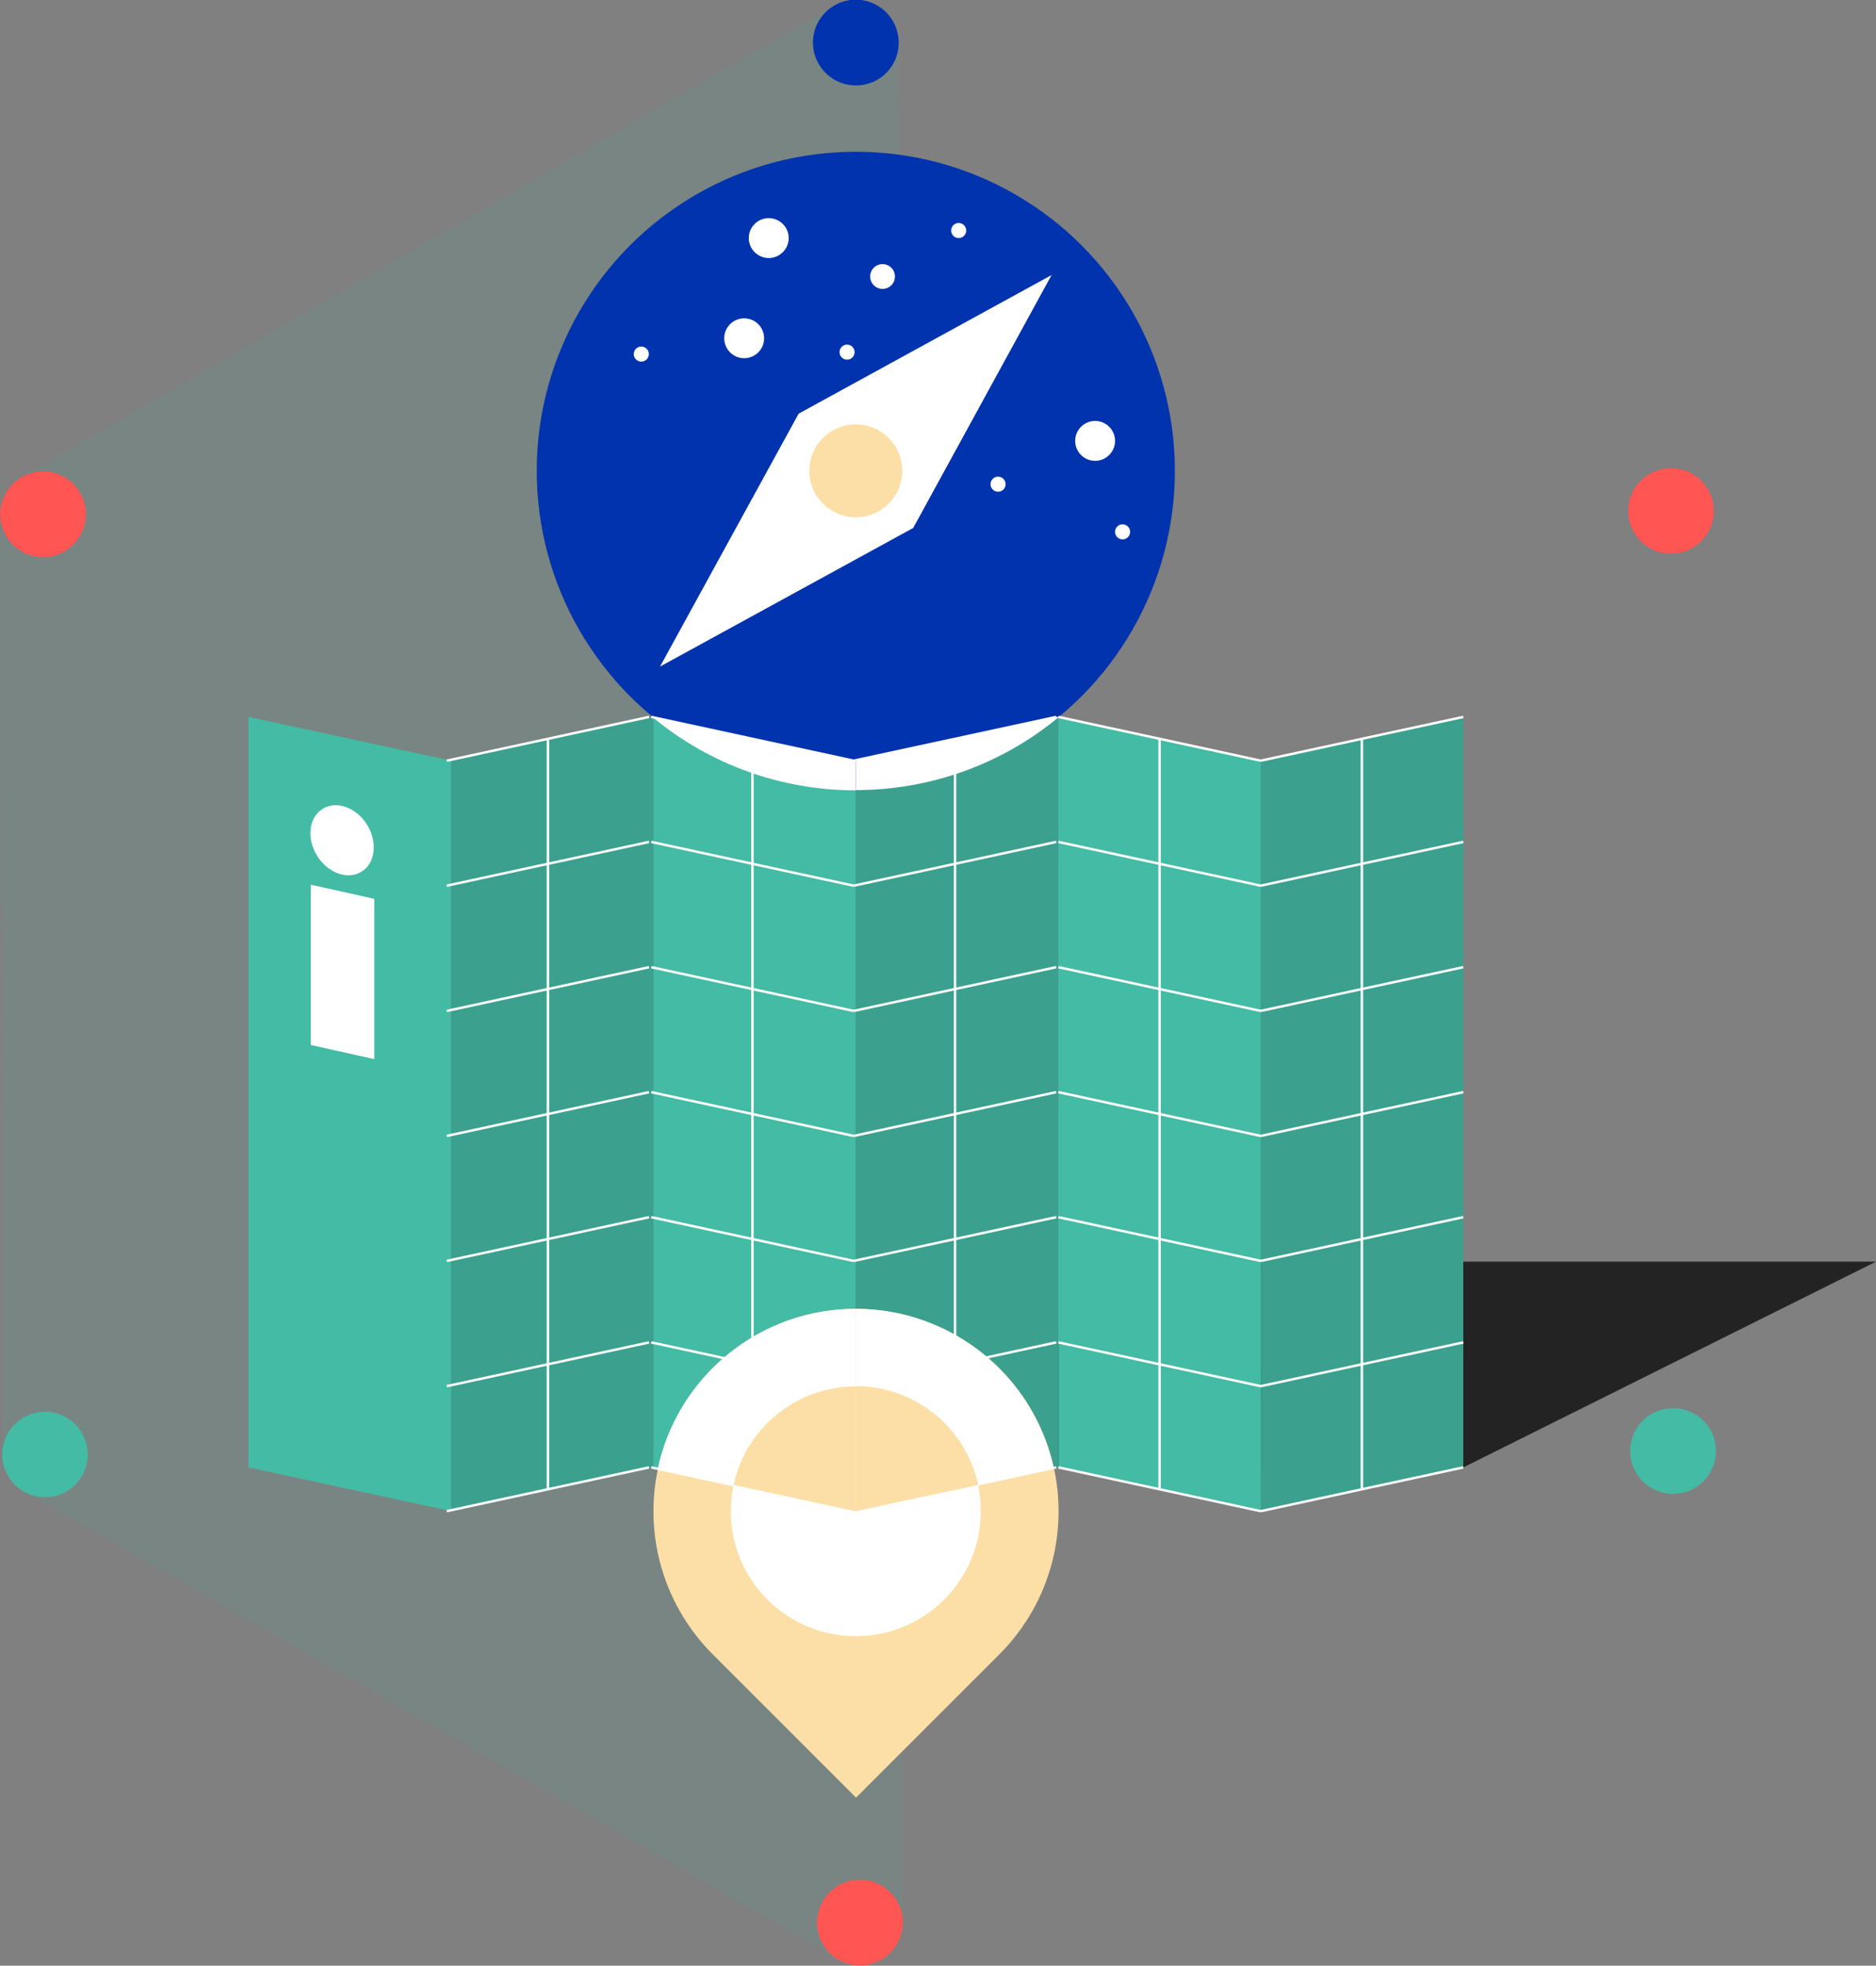 <?xml version="1.0" encoding="utf-8"?>
<!-- Generator: Adobe Illustrator 25.0.0, SVG Export Plug-In . SVG Version: 6.00 Build 0)  -->
<svg version="1.1" id="i" xmlns="http://www.w3.org/2000/svg" xmlns:xlink="http://www.w3.org/1999/xlink" x="0px" y="0px"
	 width="771.4px" height="808.3px" viewBox="0 0 771.4 808.3" style="enable-background:new 0 0 771.4 808.3;" xml:space="preserve"
	>
<rect x="0" y="0" width="771.4" height="808.3" fill="#808080" stroke="none"/>
<style type="text/css">
	.st0{fill:#232323;}
	.st1{opacity:0.1;fill:#44BBA4;enable-background:new    ;}
	.st2{fill:#0033AD;}
	.st3{fill:#FF5553;}
	.st4{fill:#44BBA4;}
	.st5{fill:#3BA18E;}
	.st6{fill:#FFFFFF;}
	.st7{fill:#FCDFA6;}
	.st8{fill:none;stroke:#FFFFFF;stroke-miterlimit:10;}
</style>
<polygon class="st0" points="771.4,518.8 501.6,518.8 331.9,603.4 601.7,603.4 "/>
<path class="st1" d="M371.2,790.5l-1.7-773l0,0c0-9.3-7.3-17-16.6-17.5c-3.4-0.2-6.8,0.6-9.8,2.3l0,0L8.8,196.4l0,0
	c-2.3,1.3-4.3,3.2-5.8,5.5c-1.9,2.8-2.9,6.2-2.9,9.6l0,0L1,598l0,0c0,2.7,0.7,5.4,1.9,7.8c1.5,3.1,3.9,5.6,6.9,7.3l0,0l335.1,192.5
	l0,0c2.3,1.4,5,2.2,7.7,2.3c9.7,0.5,18-6.9,18.6-16.6L371.2,790.5L371.2,790.5z"/>
<path class="st2" d="M369.5,18.6c0.6-9.7-6.8-18.1-16.5-18.7c-9.7-0.6-18.1,6.8-18.7,16.5c-0.6,9.7,6.8,18.1,16.5,18.7
	c0,0,0.1,0,0.1,0c9.6,0.6,17.9-6.6,18.6-16.2C369.5,18.8,369.5,18.7,369.5,18.6z"/>
<path class="st3" d="M671.4,218c4.4,8.7,14.9,12.2,23.6,7.8c8.7-4.4,12.2-14.9,7.8-23.6s-14.9-12.2-23.6-7.8c0,0,0,0,0,0
	C670.5,198.8,667,209.3,671.4,218C671.3,218,671.4,218,671.4,218z"/>
<path class="st4" d="M673.2,587c-5.3,8.1-3.1,19.1,5.1,24.4c8.1,5.3,19.1,3.1,24.4-5.1s3.1-19.1-5.1-24.4c0,0,0,0,0,0
	C689.4,576.6,678.5,578.9,673.2,587z"/>
<path class="st3" d="M371.2,791.6c0.6-9.7-6.9-18-16.6-18.6c-9.7-0.6-18,6.9-18.6,16.6c-0.6,9.7,6.9,18.1,16.6,18.6c0,0,0,0,0,0
	C362.3,808.7,370.6,801.3,371.2,791.6z"/>
<path class="st3" d="M32.4,221.2c5.4-8.1,3.1-19.1-5-24.4c-8.1-5.4-19.1-3.1-24.4,5c-5.4,8.1-3.1,19.1,5,24.4c0,0,0,0,0,0
	C16.1,231.6,27,229.3,32.4,221.2z"/>
<path class="st4" d="M34.2,590.2c-4.4-8.7-14.9-12.2-23.6-7.8c-8.7,4.4-12.2,14.9-7.8,23.6c4.4,8.7,14.9,12.2,23.6,7.8c0,0,0,0,0,0
	C35,609.5,38.6,599,34.2,590.2C34.2,590.3,34.2,590.3,34.2,590.2z"/>
<polygon class="st4" points="185.5,312.8 102.2,294.8 102.2,603.4 185.5,621.4 "/>
<polygon class="st5" points="268.7,294.8 185.5,312.8 185.5,621.4 268.7,603.4 "/>
<polygon class="st4" points="351.9,312.8 268.7,294.8 268.7,603.4 351.9,621.4 "/>
<polygon class="st5" points="435.2,294.8 351.9,312.8 351.9,621.4 435.2,603.4 "/>
<polygon class="st4" points="518.4,312.8 435.2,294.8 435.2,603.4 518.4,621.4 "/>
<polygon class="st5" points="601.7,294.8 518.4,312.8 518.4,621.4 601.7,603.4 "/>
<circle class="st2" cx="351.9" cy="193.6" r="131.2"/>
<polygon class="st6" points="432.4,113.1 328.4,170.1 271.4,274.1 375.5,217.1 "/>
<circle class="st7" cx="351.9" cy="193.6" r="19.1"/>
<path class="st7" d="M351.9,538.2c-46,0-83.2,37.3-83.2,83.3c0,22.1,8.8,43.2,24.4,58.8l58.9,58.9l58.9-58.9
	c32.5-32.5,32.5-85.2,0-117.7C395.3,547,374,538.2,351.9,538.2L351.9,538.2z"/>
<circle class="st6" cx="351.9" cy="621.4" r="51.4"/>
<polyline class="st8" points="601.7,294.8 560,303.8 518.4,312.8 "/>
<polyline class="st8" points="601.7,346.2 560,355.2 518.4,364.2 "/>
<polyline class="st8" points="601.7,397.7 560,406.7 518.4,415.7 "/>
<polyline class="st8" points="601.7,449.1 560,458.1 518.4,467.1 "/>
<polyline class="st8" points="601.7,500.5 560,509.5 518.4,518.5 "/>
<polyline class="st8" points="601.7,552 560,561 518.4,570 "/>
<polyline class="st8" points="601.7,603.4 560,612.4 518.4,621.4 "/>
<line class="st8" x1="560" y1="303.8" x2="560" y2="612.4"/>
<polyline class="st8" points="435.2,294.8 476.8,303.8 518.4,312.8 "/>
<polyline class="st8" points="435.2,346.2 476.8,355.2 518.4,364.2 "/>
<polyline class="st8" points="435.2,397.7 476.8,406.7 518.4,415.7 "/>
<polyline class="st8" points="435.2,449.1 476.8,458.1 518.4,467.1 "/>
<polyline class="st8" points="435.2,500.5 476.8,509.5 518.4,518.5 "/>
<polyline class="st8" points="435.2,552 476.8,561 518.4,570 "/>
<polyline class="st8" points="435.2,603.4 476.8,612.4 518.4,621.4 "/>
<line class="st8" x1="476.8" y1="303.8" x2="476.8" y2="612.4"/>
<polyline class="st8" points="434.3,294.8 392.7,303.8 351,312.8 "/>
<polyline class="st8" points="434.3,346.2 392.7,355.2 351,364.2 "/>
<polyline class="st8" points="434.3,397.7 392.7,406.7 351,415.7 "/>
<polyline class="st8" points="434.3,449.1 392.7,458.1 351,467.1 "/>
<polyline class="st8" points="434.3,500.5 392.7,509.5 351,518.5 "/>
<polyline class="st8" points="434.3,552 392.7,561 351,570 "/>
<polyline class="st8" points="434.3,603.4 392.7,612.4 351,621.4 "/>
<line class="st8" x1="392.7" y1="303.8" x2="392.7" y2="612.4"/>
<polyline class="st8" points="267.8,294.8 309.4,303.8 351,312.8 "/>
<polyline class="st8" points="267.8,346.2 309.4,355.2 351,364.2 "/>
<polyline class="st8" points="267.8,397.7 309.4,406.7 351,415.7 "/>
<polyline class="st8" points="267.8,449.1 309.4,458.1 351,467.1 "/>
<polyline class="st8" points="267.8,500.5 309.4,509.5 351,518.5 "/>
<polyline class="st8" points="267.8,552 309.4,561 351,570 "/>
<polyline class="st8" points="267.8,603.4 309.4,612.4 351,621.4 "/>
<line class="st8" x1="309.4" y1="303.8" x2="309.4" y2="612.4"/>
<polyline class="st8" points="266.9,294.8 225.3,303.8 183.7,312.8 "/>
<polyline class="st8" points="266.9,346.2 225.3,355.2 183.7,364.2 "/>
<polyline class="st8" points="266.9,397.7 225.3,406.7 183.7,415.7 "/>
<polyline class="st8" points="266.9,449.1 225.3,458.1 183.7,467.1 "/>
<polyline class="st8" points="266.9,500.5 225.3,509.5 183.7,518.5 "/>
<polyline class="st8" points="266.9,552 225.3,561 183.7,570 "/>
<polyline class="st8" points="266.9,603.4 225.3,612.4 183.7,621.4 "/>
<line class="st8" x1="225.3" y1="303.8" x2="225.3" y2="612.4"/>
<circle class="st6" cx="450.3" cy="181.3" r="8.2"/>
<circle class="st6" cx="362.9" cy="113.7" r="5.1"/>
<circle class="st6" cx="348.3" cy="144.8" r="3.1"/>
<circle class="st6" cx="410.4" cy="199.1" r="3.1"/>
<circle class="st6" cx="263.7" cy="145.6" r="3.1"/>
<circle class="st6" cx="394.2" cy="94.8" r="3.1"/>
<circle class="st6" cx="461.6" cy="218.7" r="3.1"/>
<circle class="st6" cx="306" cy="139.1" r="8.2"/>
<circle class="st6" cx="316.1" cy="97.9" r="8.2"/>
<path class="st6" d="M351.9,312.8l-83.2-18v0.4c23.4,19.3,52.8,29.8,83.2,29.8V312.8z"/>
<path class="st6" d="M351.9,312.8v12.1c30.4,0,59.8-10.5,83.2-29.8v-0.4L351.9,312.8z"/>
<path class="st6" d="M351.9,570v-31.8c-39.2,0-73.1,27.3-81.4,65.6l31.1,6.7C306.8,586.9,327.7,570.1,351.9,570z"/>
<path class="st6" d="M351.9,538.2V570c24.2,0,45.2,16.9,50.3,40.6l31.1-6.7C425,565.6,391.1,538.2,351.9,538.2z"/>
<path class="st7" d="M301.7,610.6l50.3,10.9v-51.4C327.8,570.1,306.8,586.9,301.7,610.6z"/>
<path class="st7" d="M402.2,610.6c-5.1-23.7-26.1-40.6-50.3-40.6v51.4L402.2,610.6z"/>
<polygon class="st6" points="153.9,369.6 127.8,363.8 127.8,429.7 153.9,435.5 "/>
<ellipse transform="matrix(0.85 -0.527 0.527 0.85 -160.989 126.219)" class="st6" cx="140.8" cy="345.3" rx="12.1" ry="15.2"/>
</svg>
